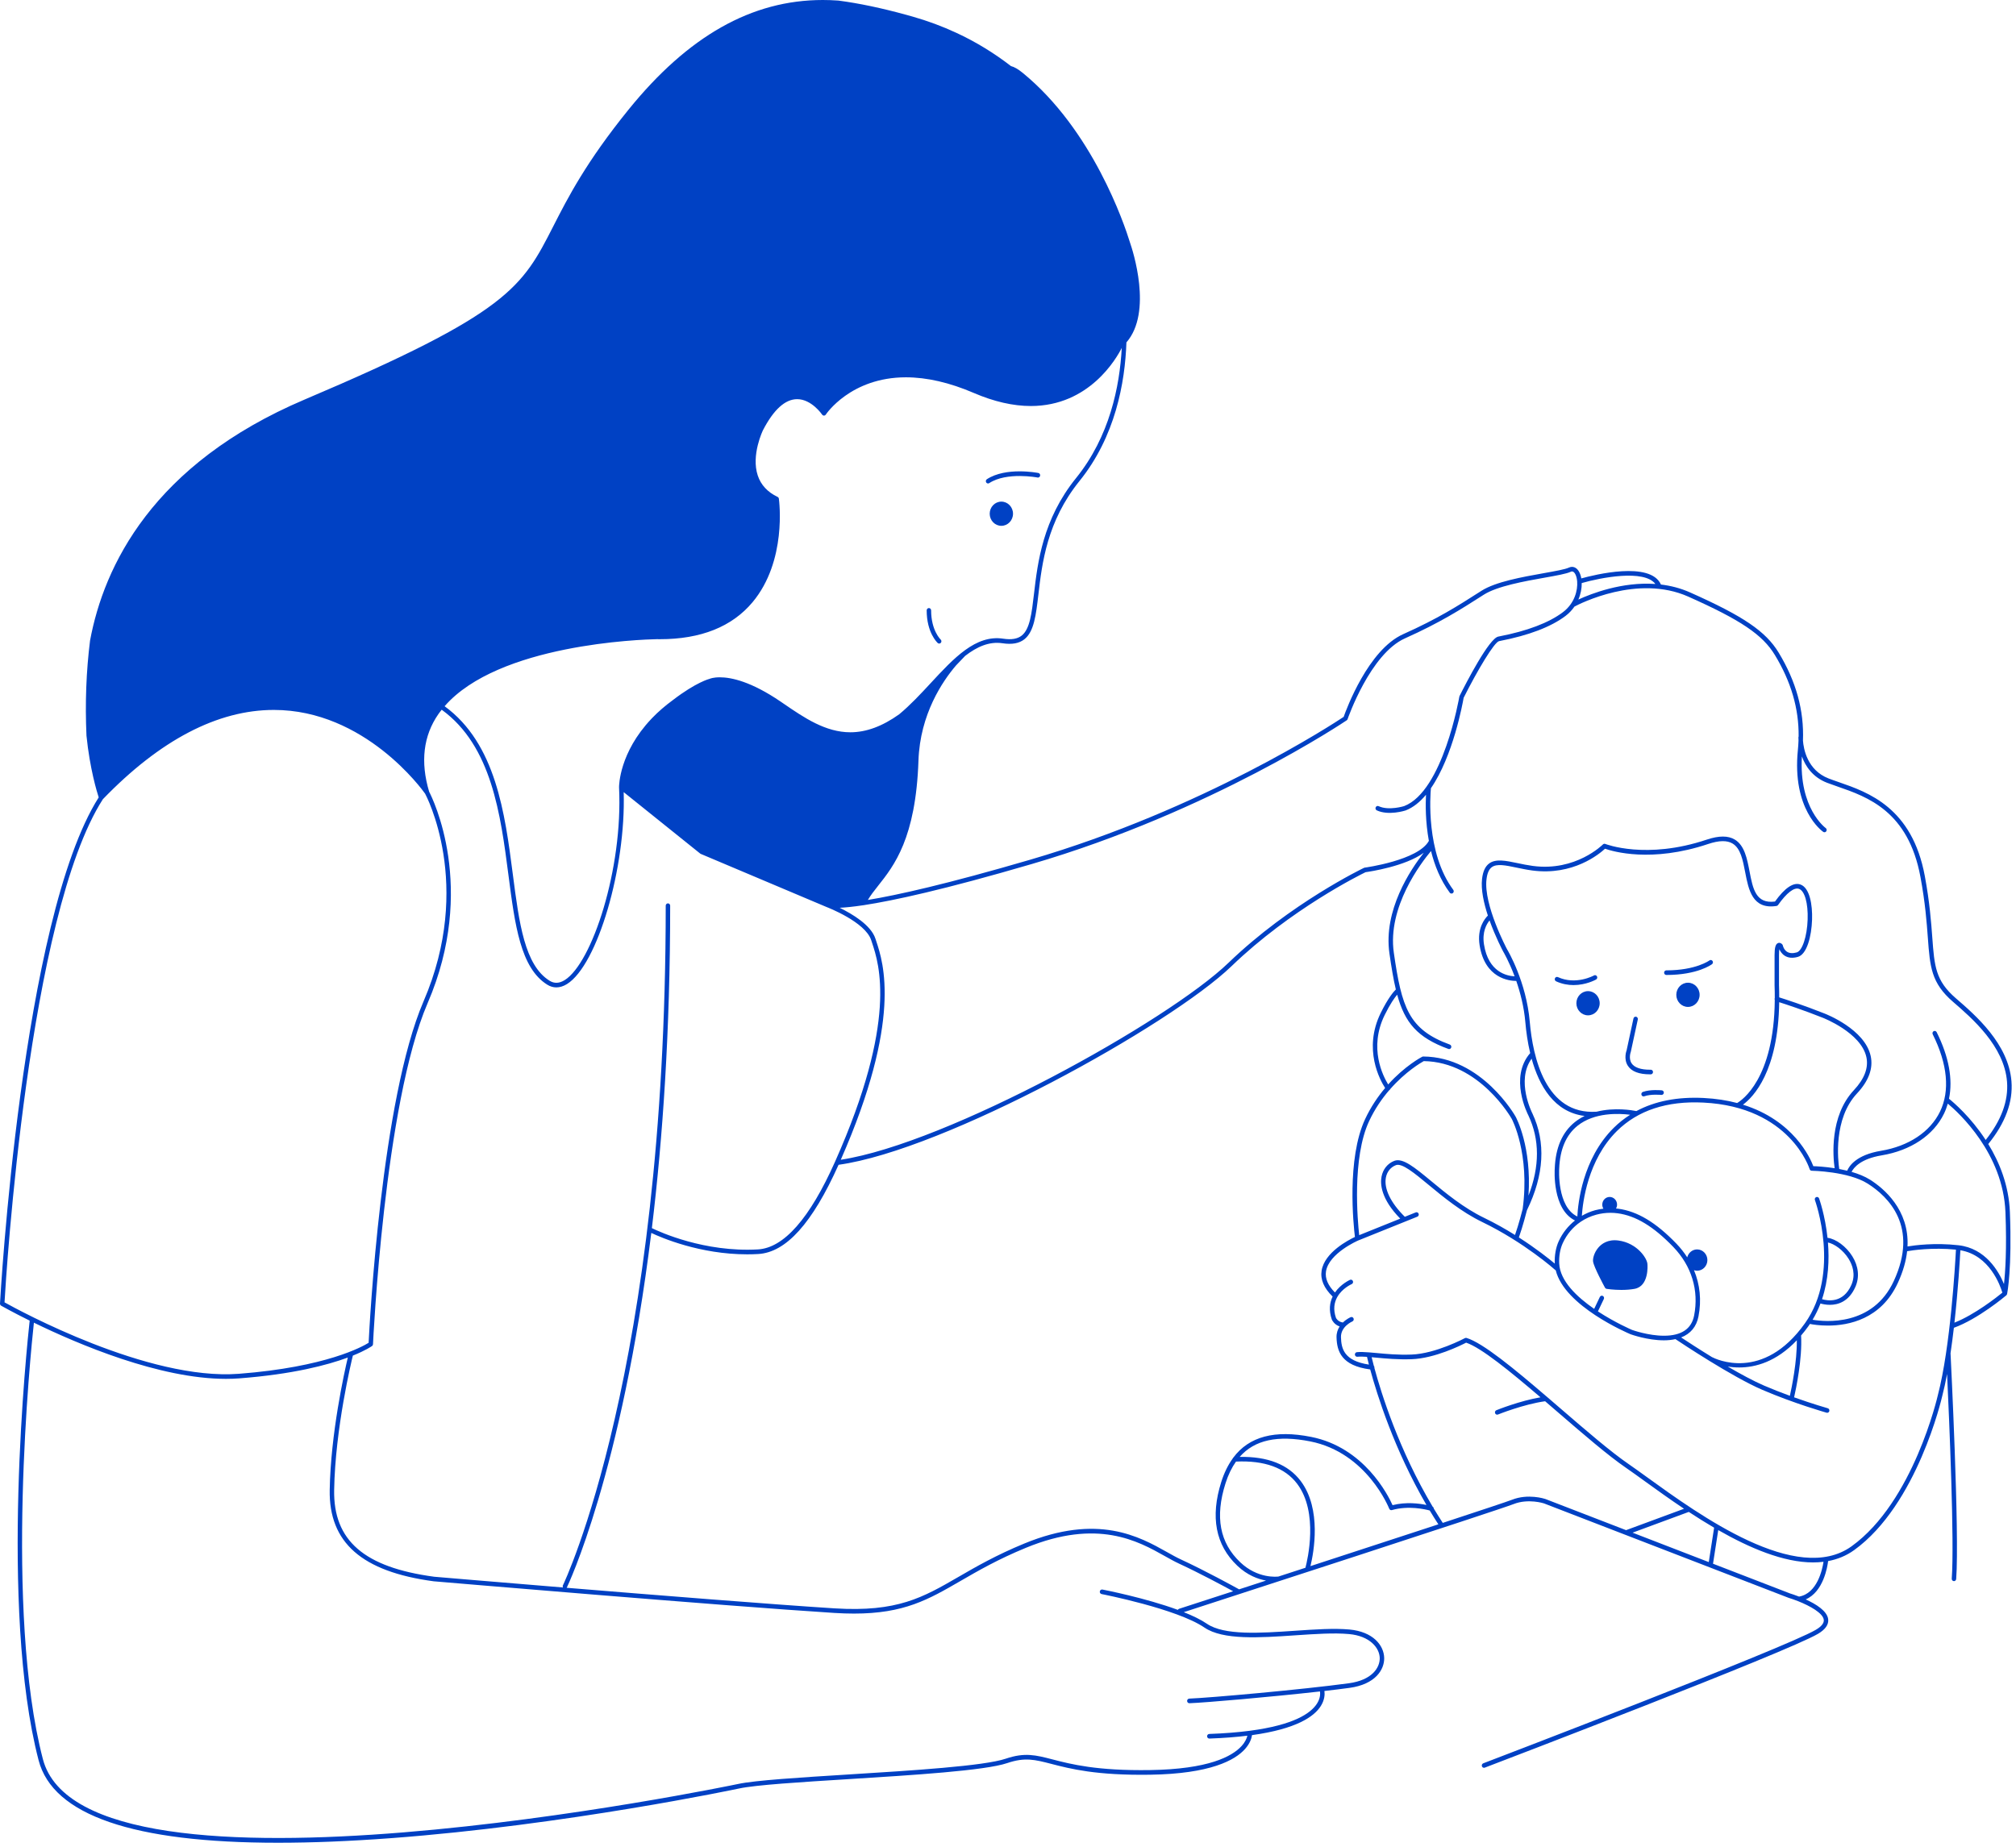 <svg width="454" height="416" viewBox="0 0 454 416" fill="none" xmlns="http://www.w3.org/2000/svg">
<path d="M211.504 144.969C211.387 144.969 211.27 144.927 211.175 144.84C211.073 144.748 208.688 142.522 208.688 137.489C208.688 137.202 208.912 136.97 209.188 136.97C209.464 136.97 209.688 137.202 209.688 137.489C209.688 142.009 211.803 144.03 211.835 144.061C212.041 144.25 212.062 144.577 211.88 144.793C211.781 144.91 211.643 144.969 211.504 144.969Z" fill="#0041C4"/>
<path d="M380.126 226.813C378.676 226.813 377.501 225.592 377.501 224.087C377.501 222.581 378.676 221.361 380.126 221.361C381.576 221.361 382.751 222.581 382.751 224.087C382.751 225.592 381.576 226.813 380.126 226.813Z" fill="#0041C4"/>
<path d="M357.623 228.709C356.173 228.709 354.998 227.489 354.998 225.984C354.998 224.478 356.173 223.258 357.623 223.258C359.073 223.258 360.248 224.478 360.248 225.984C360.248 227.489 359.073 228.709 357.623 228.709Z" fill="#0041C4"/>
<path d="M225.504 118.445C224.054 118.445 222.879 117.224 222.879 115.719C222.879 114.213 224.054 112.993 225.504 112.993C226.954 112.993 228.129 114.213 228.129 115.719C228.129 117.224 226.954 118.445 225.504 118.445Z" fill="#0041C4"/>
<path d="M222.245 107.945C226.533 105.147 233.544 106.485 233.84 106.544C234.111 106.597 234.289 106.869 234.238 107.151C234.187 107.433 233.921 107.621 233.654 107.564C233.585 107.551 226.731 106.245 222.776 108.823C222.694 108.877 222.602 108.903 222.51 108.903C222.344 108.903 222.182 108.817 222.086 108.66C221.941 108.417 222.011 108.098 222.245 107.945Z" fill="#0041C4"/>
<path d="M364.441 279.428C368.704 279.982 371.004 283.525 371.002 284.806C371.019 285.007 371.379 289.727 368.089 290.321C367.213 290.479 366.22 290.56 365.138 290.56C363.306 290.56 361.864 290.332 361.803 290.322C361.652 290.298 361.519 290.202 361.444 290.063C361.187 289.591 358.932 285.409 358.76 284.172C358.659 283.458 359.026 282.128 359.905 281.073C360.638 280.193 362.065 279.116 364.441 279.428Z" fill="#0041C4"/>
<path d="M375.254 218.578C381.913 218.578 384.929 216.365 384.959 216.344C385.182 216.175 385.495 216.226 385.657 216.457C385.819 216.688 385.772 217.011 385.55 217.181C385.42 217.28 382.278 219.617 375.254 219.617C374.978 219.617 374.754 219.384 374.754 219.098C374.754 218.811 374.978 218.578 375.254 218.578Z" fill="#0041C4"/>
<path d="M350.831 220.095C354.911 221.963 358.92 219.747 358.96 219.726C359.201 219.587 359.506 219.683 359.638 219.933C359.77 220.184 359.681 220.5 359.44 220.637C359.314 220.709 357.183 221.893 354.362 221.893C353.144 221.893 351.798 221.672 350.428 221.047C350.176 220.932 350.061 220.624 350.172 220.363C350.283 220.099 350.575 219.982 350.831 220.095Z" fill="#0041C4"/>
<path d="M369.966 245.961C371.674 245.347 374.138 245.593 374.241 245.603C374.516 245.63 374.717 245.885 374.689 246.17C374.662 246.457 374.406 246.655 374.142 246.637C374.119 246.631 371.792 246.403 370.292 246.943C370.238 246.963 370.183 246.971 370.128 246.971C369.921 246.971 369.727 246.836 369.655 246.621C369.566 246.351 369.705 246.056 369.966 245.961Z" fill="#0041C4"/>
<path d="M367.855 229.413C367.915 229.133 368.183 228.962 368.452 229.019C368.722 229.082 368.891 229.36 368.831 229.64L367.259 236.913C367.254 236.929 366.693 238.382 367.43 239.511C368.052 240.461 369.487 240.96 371.587 240.96C371.643 240.96 371.699 240.959 371.756 240.959C372.029 240.959 372.253 241.188 372.256 241.472C372.259 241.759 372.038 241.995 371.762 241.998C371.702 241.999 371.643 241.999 371.584 241.999C369.105 241.999 367.429 241.358 366.603 240.093C365.568 238.511 366.301 236.603 366.309 236.603L367.855 229.413Z" fill="#0041C4"/>
<path d="M0.001 293.628C0.047 292.763 4.808 207.095 22.23 179.614C21.849 178.453 20.233 173.203 19.474 165.709C19.144 158.387 19.411 151.201 20.282 144.278C23.397 127.551 34.316 104.552 68.644 89.979C114.662 70.449 117.575 64.738 124.614 50.938C127.886 44.522 131.96 36.537 141.531 24.712C154.993 8.083 169.307 0 185.293 0C186.426 0 187.585 0.043 188.704 0.124C188.763 0.124 188.851 0.124 188.867 0.138C193.483 0.748 198.476 1.799 204.128 3.349C204.588 3.472 205.048 3.603 205.546 3.746C208.912 4.704 212.201 5.925 215.323 7.376C215.342 7.382 215.36 7.39 215.378 7.398C219.698 9.401 223.833 11.919 227.667 14.885C228.42 15.075 229.288 15.578 230.313 16.416C246.056 29.278 253.187 50.462 254.456 54.577L254.487 54.676C255.068 56.349 259.638 70.277 253.669 77.126C253.358 86.18 251.175 98.352 243.103 108.344C235.772 117.416 234.66 126.933 233.848 133.883C233.3 138.569 232.867 142.272 230.696 143.994C229.52 144.927 227.906 145.221 225.764 144.896C222.763 144.444 220.015 145.682 217.344 147.746L215.301 149.885C212.288 153.404 207.193 160.858 206.837 171.316C206.241 188.812 201.338 194.998 197.758 199.516C196.858 200.651 196.061 201.666 195.442 202.719C201.989 201.643 213.152 199.167 232.035 193.644C270.917 182.273 300.32 162.994 302.592 161.481C303.207 159.735 308.138 146.362 315.995 142.848C323.819 139.347 328.345 136.454 333.137 133.389L333.618 133.082C336.811 131.041 342.842 129.967 347.687 129.104C350.245 128.648 352.454 128.254 353.3 127.859C354.177 127.447 355.058 127.801 355.602 128.779C355.837 129.201 356.009 129.715 356.109 130.291C359.029 129.48 371.658 126.328 374.043 131.669C376.22 131.931 378.426 132.479 380.578 133.437C392.615 138.794 397.655 142.218 400.555 147.008C404.493 153.513 406.286 160.021 406.025 166.833C406.161 168.651 406.98 173.489 411.806 175.356C412.518 175.632 413.298 175.902 414.127 176.189C420.693 178.465 430.617 181.904 433.47 197.356C434.564 203.281 434.889 207.664 435.15 211.187C435.629 217.654 435.869 220.902 440.452 224.863C444.886 228.695 452.306 235.11 452.979 243.578C453.35 248.241 451.583 252.99 447.754 257.698C450.268 261.805 452.384 266.984 452.624 272.999C453.128 285.676 452.043 291.245 451.997 291.477C451.996 291.484 451.988 291.488 451.987 291.494C451.962 291.597 451.909 291.688 451.833 291.757C451.828 291.762 451.829 291.769 451.824 291.773C451.562 291.995 445.461 297.12 440.009 299.091C439.787 300.993 439.537 302.921 439.256 304.819C439.3 305.696 441.301 345.344 440.528 355.679C440.507 355.952 440.289 356.158 440.03 356.158C440.017 356.158 440.004 356.158 439.991 356.156C439.716 356.134 439.51 355.884 439.531 355.598C440.146 347.382 438.99 320.403 438.48 309.495C438.145 311.287 437.777 312.987 437.374 314.529C437.319 314.771 431.787 338.924 417.542 349.175C415.756 350.459 413.787 351.246 411.69 351.64C411.54 352.906 410.638 358.561 406.639 360.273C408.925 361.308 411.49 362.873 411.705 364.754C411.841 365.941 411.073 367.04 409.421 368.021C402.465 372.148 337.145 397.112 334.368 398.172C334.311 398.194 334.253 398.203 334.196 398.203C333.992 398.203 333.801 398.074 333.727 397.864C333.632 397.594 333.765 397.296 334.024 397.196C334.703 396.938 402.042 371.203 408.926 367.117C410.196 366.364 410.797 365.61 410.713 364.875C410.541 363.368 407.631 361.747 404.952 360.682C404.932 360.674 404.913 360.667 404.894 360.659C404.156 360.367 403.436 360.116 402.799 359.923L347.689 338.642C347.654 338.631 344.151 337.499 340.852 338.804C337.53 340.119 274.654 360.528 266.584 363.147C268.61 363.951 270.428 364.825 271.783 365.751C275.692 368.422 283.782 367.871 291.606 367.338C296.139 367.029 300.421 366.737 303.885 367.054C309.214 367.539 311.659 370.624 311.718 373.466C311.772 376.075 309.759 379.403 303.907 380.201C302.253 380.426 300.333 380.663 298.256 380.902C298.355 381.623 298.335 382.874 297.443 384.292C295.957 386.656 291.995 389.455 281.949 390.845C281.864 391.479 281.549 392.659 280.386 393.965C278.131 396.497 272.594 399.56 259.016 399.764C246.885 399.946 241.037 398.432 236.759 397.325C233.052 396.365 230.816 395.789 226.83 397.142C221.819 398.842 205.511 399.858 191.122 400.755C180.361 401.426 170.196 402.058 166.443 402.867C166.063 402.949 127.353 411.131 87.981 414.059C78.727 414.747 70.269 415.09 62.61 415.09C30.01 415.09 11.905 408.866 8.692 396.505C-0.204 362.29 6.118 302.583 6.683 297.479C2.771 295.543 0.348 294.166 0.262 294.116C0.09 294.015 -0.01 293.828 0.001 293.628ZM79.463 305.357C79.165 306.567 75.487 321.766 75.25 335.64C75.059 347.025 82.012 353.048 97.771 355.167C98.056 355.191 110.639 356.261 126.778 357.587C126.704 357.442 126.687 357.266 126.765 357.109C126.996 356.638 149.92 308.711 149.92 204.007C149.92 203.72 150.144 203.488 150.42 203.488C150.696 203.488 150.92 203.72 150.92 204.007C150.92 232.287 149.247 256.434 146.801 276.641C148.562 277.502 158.622 282.112 170.672 281.437C176.513 281.111 182.36 274.463 188.05 261.682C202.199 229.902 197.976 217.163 196.387 212.367L196.196 211.786C194.873 207.661 186.254 204.354 186.149 204.314L168.854 197.01L168.804 196.989L157.801 192.341C157.759 192.322 157.72 192.299 157.684 192.27L140.452 178.431C140.972 195.455 134.567 217.369 127.694 221.657C126.885 222.16 126.075 222.414 125.287 222.414C124.583 222.414 123.897 222.212 123.248 221.807C117.212 218.05 115.956 208.351 114.502 197.12C112.736 183.495 110.736 168.052 99.494 159.887C99.486 159.882 99.482 159.872 99.475 159.866C99.219 160.19 98.959 160.512 98.725 160.849C95.334 165.733 94.634 171.619 96.644 178.342C97.369 179.727 107.499 199.987 96.296 225.976C86.519 248.645 84.024 302.251 83.999 302.791C83.992 302.952 83.913 303.101 83.785 303.193C83.659 303.282 82.357 304.19 79.463 305.357ZM285.11 356.031C283.305 355.71 280.918 354.85 278.631 352.678C273.745 348.038 272.533 341.692 275.029 333.814C275.68 331.757 276.541 330.012 277.595 328.547C277.624 328.456 277.681 328.382 277.751 328.321C281.303 323.576 287.079 322.045 295.254 323.666C307.203 326.031 312.588 336.775 313.602 339.043C316.65 338.275 319.603 338.66 321.237 339.003C313.959 326.482 310.099 314.135 308.566 308.473C302.074 307.628 301.078 304.367 300.986 301.266C300.956 300.266 301.257 299.447 301.683 298.791C300.444 298.368 299.967 297.336 299.933 297.251C299.195 295.118 299.457 293.403 300.107 292.057C298.15 290.162 297.308 288.195 297.628 286.205C298.29 282.103 303.66 279.32 305.126 278.632C304.806 275.986 303.236 261.022 307.43 252.069C308.73 249.294 310.317 246.984 311.927 245.076C310.817 243.361 306.913 236.362 310.935 228.176C312.583 224.822 313.821 223.395 314.342 222.886C313.791 220.576 313.351 217.9 312.899 214.76C311.499 205.039 317.645 195.877 320.626 192.092C316.444 195.153 308.48 196.333 307.522 196.465C306.362 197.028 290.672 204.779 277.346 217.628C263.485 230.994 212.766 259.076 188.844 262.374C182.941 275.543 177.015 282.125 170.729 282.475C169.896 282.522 169.073 282.544 168.26 282.544C157.622 282.544 148.944 278.797 146.67 277.721C140.004 331.789 127.826 357.239 127.657 357.583C127.641 357.614 127.612 357.629 127.593 357.655C148.153 359.343 174.166 361.42 187.952 362.291C202.075 363.175 207.829 359.843 215.799 355.231C219.78 352.926 224.293 350.316 230.657 347.694C247.234 340.865 256.611 346.132 262.816 349.619C263.91 350.234 264.944 350.814 265.875 351.243C271.477 353.837 277.943 357.393 279.047 358.005C280.941 357.388 282.973 356.727 285.11 356.031ZM293.983 353.145C294.45 351.371 296.982 340.7 292.135 334.254C289.399 330.614 284.759 328.933 278.343 329.227C277.379 330.591 276.588 332.217 275.979 334.138C273.583 341.698 274.672 347.512 279.305 351.911C283.246 355.656 287.598 355.159 287.903 355.123C289.872 354.482 291.907 353.82 293.983 353.145ZM321.972 340.247C320.958 339.971 317.177 339.089 313.45 340.155C313.202 340.223 312.948 340.093 312.853 339.847C312.805 339.721 307.846 327.215 295.067 324.684C287.706 323.228 282.521 324.348 279.169 328.176C285.469 328.054 290.107 329.868 292.923 333.612C297.691 339.954 295.85 349.724 295.112 352.775C304.903 349.586 315.445 346.144 323.917 343.362C323.245 342.328 322.595 341.288 321.972 340.247ZM311.117 265.055C311.437 263.372 312.486 262.07 313.996 261.486C315.902 260.751 318.597 262.979 322.328 266.068C325.573 268.755 329.611 272.099 334.216 274.324C336.744 275.547 339.087 276.881 341.179 278.187C342.025 275.779 342.825 272.637 342.903 272.332C344.582 259.827 340.487 252.108 340.447 252.035C340.376 251.906 333.196 239.197 320.626 239.02C319.989 239.372 316.508 241.406 313.05 245.348C313.019 245.428 312.975 245.504 312.904 245.562C312.884 245.579 312.858 245.574 312.836 245.586C311.218 247.469 309.618 249.77 308.33 252.521C304.437 260.83 305.736 275.043 306.089 278.224L315.334 274.503C310.978 270.061 310.805 266.699 311.117 265.055ZM350.13 284.629C350.051 282.803 350.371 281.008 351.031 279.572C351.88 277.722 353.144 276.146 354.685 274.92C349.537 272.366 350.102 263.554 350.13 263.177C350.308 258.524 351.829 255.019 354.65 252.76C355.346 252.202 356.089 251.748 356.856 251.377C350.009 250.523 346.602 244.581 344.918 238.468C341.336 243.43 345.042 250.705 345.091 250.8C348.158 257.312 347.745 264.65 343.865 272.61C343.759 273.029 342.931 276.271 342.048 278.738C345.922 281.223 348.804 283.521 350.13 284.629ZM359.005 294.828L360.281 292.148C360.404 291.891 360.703 291.785 360.951 291.913C361.199 292.039 361.3 292.352 361.178 292.608L359.85 295.397C363.742 297.95 367.478 299.545 367.545 299.573C367.581 299.587 371.175 300.88 374.723 300.88C378.641 300.88 380.927 299.347 381.515 296.326C382.619 290.653 380.95 285.165 376.814 280.872C372.367 276.259 368.386 273.851 364.283 273.298C363.753 273.227 363.21 273.19 362.669 273.19C361.591 273.19 360.519 273.333 359.482 273.613C358.213 273.955 357.044 274.488 356 275.189C355.987 275.201 355.975 275.209 355.96 275.218C354.232 276.389 352.85 278.021 351.933 280.019C351.341 281.306 351.056 282.931 351.129 284.593C351.3 288.522 355.103 292.134 359.005 294.828ZM403.079 314.41C403.479 312.607 404.709 306.661 404.642 301.902C400.045 306.759 395.313 308.028 391.648 308.028C390.717 308.028 389.857 307.945 389.084 307.822C391.957 309.499 394.893 311.093 397.258 312.11C399.251 312.966 401.239 313.738 403.079 314.41ZM385.525 305.689C386.321 306.107 397.025 311.372 406.477 298.068C414.589 286.649 408.78 270.486 408.72 270.324C408.621 270.056 408.75 269.756 409.008 269.653C409.265 269.553 409.554 269.684 409.654 269.952C409.683 270.03 411.008 273.712 411.552 278.823C413.435 279.057 415.764 280.76 417.149 282.994C418.545 285.247 418.789 287.687 417.835 289.865C416.38 293.187 413.949 293.92 412.086 293.92C411.191 293.92 410.43 293.751 409.969 293.618C409.493 294.863 408.907 296.09 408.192 297.28C411.024 297.758 421.743 298.81 426.485 288.545C432.148 276.286 425.241 269.55 420.62 266.626C416.231 263.85 408.081 263.717 407.999 263.716C407.782 263.713 407.591 263.566 407.527 263.35C407.485 263.21 403.126 249.337 383.606 248.363C375.391 247.951 368.837 250.113 364.118 254.779C357.547 261.278 356.424 270.884 356.232 273.868C357.167 273.328 358.167 272.894 359.231 272.607C359.838 272.443 360.46 272.338 361.087 272.263C360.926 271.996 360.829 271.683 360.829 271.346C360.829 270.393 361.576 269.618 362.494 269.618C363.412 269.618 364.159 270.393 364.159 271.346C364.159 271.669 364.068 271.967 363.92 272.227C364.084 272.242 364.25 272.245 364.413 272.267C368.745 272.852 372.911 275.352 377.521 280.137C378.458 281.11 379.268 282.143 379.962 283.222C380.226 282.196 381.119 281.435 382.188 281.435C383.463 281.435 384.501 282.512 384.501 283.837C384.501 285.162 383.463 286.239 382.188 286.239C381.941 286.239 381.707 286.188 381.483 286.113C382.835 289.357 383.201 292.906 382.495 296.531C382.042 298.857 380.701 300.443 378.587 301.263C379.89 302.125 382.5 303.83 385.525 305.689ZM410.319 292.651C411.563 293.017 415.091 293.619 416.924 289.435C417.96 287.069 417.161 284.932 416.308 283.556C415.044 281.517 413.05 280.168 411.651 279.877C411.964 283.734 411.785 288.271 410.319 292.651ZM338.518 214.342C338.516 214.337 338.516 214.332 338.513 214.328C338.51 214.324 338.507 214.322 338.505 214.318C338.383 214.09 336.771 211.04 335.444 207.335C334.78 208.139 333.746 209.896 334.191 212.73C335.178 219.033 339.413 219.847 341.088 219.921C339.818 216.531 338.541 214.38 338.518 214.342ZM339.372 213.801C339.588 214.16 343.721 221.132 344.502 230.179C345.183 238.065 348.039 251.18 359.545 250.417C363.609 249.393 367.612 250.092 368.51 250.275C372.708 248.024 377.778 247.035 383.653 247.326C386.462 247.467 388.965 247.87 391.199 248.459C392.258 247.851 399.523 243.012 399.676 225.233C399.633 225.126 399.616 225.008 399.65 224.888C399.656 224.867 399.67 224.853 399.678 224.833C399.68 223.888 399.67 222.919 399.63 221.902V215.136C399.63 213.416 399.862 212.63 400.431 212.422C400.832 212.275 401.201 212.515 401.394 212.765C401.445 212.831 401.48 212.91 401.496 212.992C401.498 213.001 401.685 213.907 402.43 214.386C402.98 214.742 403.719 214.793 404.624 214.537C405.875 214.183 406.954 210.921 407.079 207.11C407.2 203.451 406.42 200.683 405.14 200.222C404.034 199.818 402.354 201.117 400.409 203.865C400.33 203.976 400.212 204.051 400.08 204.071C394.64 204.915 393.775 200.437 393.015 196.482C392.484 193.721 391.982 191.114 390.19 190.022C388.938 189.26 387.128 189.291 384.66 190.118C371.893 194.399 363.17 191.785 361.448 191.177C360.207 192.335 354.263 197.311 345.068 196.082C343.822 195.915 342.614 195.663 341.549 195.439C339.044 194.913 337.066 194.499 335.93 195.35C335.298 195.825 334.913 196.723 334.753 198.096C334.088 203.791 339.254 213.578 339.372 213.801ZM355.257 253.585C352.683 255.648 351.295 258.889 351.128 263.237C351.122 263.326 350.583 271.815 355.215 274.023C355.354 271.161 356.347 261.037 363.421 254.036C364.549 252.919 365.782 251.946 367.106 251.105C364.571 250.783 359.066 250.533 355.257 253.585ZM392.509 248.836C403.908 252.375 407.663 260.844 408.356 262.687C409.107 262.711 410.966 262.806 413.156 263.145C412.786 260.512 411.996 251.445 417.478 245.58C419.878 243.013 420.829 240.497 420.303 238.104C419.096 232.6 410.574 229.287 410.481 229.252C406.049 227.491 402.187 226.228 400.675 225.748C400.446 241.351 394.871 247.099 392.509 248.836ZM225.908 143.865C227.773 144.15 229.139 143.919 230.089 143.167C231.925 141.71 232.336 138.2 232.855 133.755C233.683 126.677 234.816 116.982 242.337 107.674C249.864 98.358 252.156 87.085 252.619 78.361C251.452 80.688 245.33 91.457 232.143 91.457C228.151 91.457 223.834 90.469 219.313 88.521C213.874 86.179 208.723 84.991 204.006 84.991C191.568 84.991 186.024 93.304 185.969 93.388C185.876 93.529 185.723 93.615 185.558 93.616C185.557 93.616 185.555 93.616 185.554 93.616C185.391 93.616 185.238 93.534 185.144 93.395C185.121 93.36 182.767 89.914 179.521 89.914C176.82 89.914 174.23 92.263 171.83 96.886C171.802 96.942 169.106 102.487 170.648 107.116C171.354 109.236 172.856 110.856 175.113 111.931C175.267 112.004 175.375 112.155 175.399 112.329C175.477 112.898 177.225 126.368 169.478 135.643C164.855 141.178 157.831 143.984 148.601 143.984L148.23 143.983C148.198 143.983 148.167 143.98 148.136 143.972H148.024C144.276 144.048 112.267 145.117 100.123 159.079C111.673 167.516 113.703 183.167 115.492 196.98C116.913 207.945 118.139 217.414 123.762 220.915C124.83 221.58 125.948 221.532 127.18 220.765C133.325 216.932 140.315 195.728 139.409 177.363C139.409 177.36 139.411 177.358 139.411 177.354C139.411 177.349 139.408 177.344 139.408 177.338C139.406 176.939 139.489 169.519 146.679 161.935C146.757 161.852 146.835 161.768 146.915 161.685C148.228 160.329 149.778 158.972 151.591 157.649C156.77 153.68 159.73 152.922 159.808 152.909C159.887 152.874 160.627 152.565 162.097 152.565C164.687 152.565 169.169 153.517 175.814 158.051L176.514 158.53C181.126 161.686 185.895 164.95 191.513 164.95C195.061 164.95 198.697 163.609 202.492 160.901C204.97 158.847 207.29 156.358 209.574 153.892C214.798 148.254 219.727 142.924 225.908 143.865ZM354.736 129.295C354.306 128.522 353.858 128.732 353.71 128.801C352.747 129.251 350.588 129.636 347.856 130.122C343.347 130.926 337.171 132.026 334.143 133.962L333.662 134.269C329.051 137.217 324.282 140.266 316.391 143.796C308.562 147.299 303.527 161.843 303.477 161.991C303.441 162.098 303.371 162.189 303.28 162.251C302.979 162.456 272.748 182.812 232.308 194.639C212.543 200.419 201.135 202.882 194.601 203.879C194.584 203.881 194.573 203.894 194.556 203.896L194.41 203.908C192.036 204.265 190.32 204.426 189.09 204.481C191.914 205.861 196.161 208.381 197.148 211.455L197.336 212.026C198.946 216.885 203.189 229.729 189.343 261.241C213.354 257.578 263.007 230.036 276.668 216.864C290.566 203.463 307.011 195.562 307.175 195.484C307.221 195.462 307.27 195.448 307.32 195.441C307.44 195.425 319.362 193.802 321.78 189.412C320.995 185.102 321.023 181.178 321.132 179.023C319.784 180.64 318.255 181.9 316.531 182.562C316.375 182.612 312.694 183.773 310.052 182.54C309.8 182.422 309.688 182.115 309.801 181.853C309.915 181.591 310.212 181.473 310.462 181.593C312.756 182.665 316.2 181.581 316.209 181.579C324.959 178.218 328.604 157.136 328.64 156.924C328.649 156.871 328.665 156.82 328.689 156.773C330.21 153.737 335.337 143.797 337.415 143.393L337.581 143.361C343.953 142.127 348.792 140.289 351.964 137.902C354.585 135.928 355.337 132.988 355.175 130.959C355.175 130.949 355.172 130.938 355.173 130.928C355.113 130.261 354.957 129.692 354.736 129.295ZM356.2 131.337C356.223 132.494 355.991 133.792 355.443 135.055C358.36 133.713 365.303 131.009 372.792 131.544C370.249 128.191 360.437 130.12 356.2 131.337ZM451.98 243.659C451.341 235.625 444.123 229.385 439.81 225.657C434.902 221.414 434.635 217.807 434.15 211.262C433.891 207.765 433.569 203.414 432.485 197.547C429.742 182.692 420.533 179.5 413.808 177.169C412.968 176.877 412.177 176.603 411.455 176.325C408.195 175.064 406.584 172.59 405.784 170.39C405.08 182.075 411.08 186.476 411.143 186.52C411.371 186.68 411.432 187.003 411.278 187.24C411.182 187.389 411.024 187.469 410.863 187.469C410.768 187.469 410.671 187.441 410.586 187.382C410.297 187.181 403.52 182.302 404.883 168.904C404.954 168.206 404.996 167.511 405.023 166.82C404.992 166.373 404.998 166.1 404.998 166.085C405 166.01 405.019 165.938 405.049 165.874C405.112 159.605 403.356 153.584 399.707 147.556C396.932 142.971 392.005 139.648 380.184 134.386C368.792 129.318 355.74 136.007 354.564 136.635C354.034 137.402 353.373 138.124 352.549 138.744C349.256 141.224 344.281 143.121 337.762 144.384L337.597 144.416C336.499 144.63 332.681 151.063 329.609 157.185C329.391 158.444 327.233 170.331 322.239 177.554C322.108 178.929 321.044 192.054 327.276 200.444C327.444 200.67 327.404 200.996 327.185 201.172C327.094 201.245 326.987 201.28 326.88 201.28C326.73 201.28 326.582 201.21 326.484 201.077C324.375 198.238 323.066 194.929 322.264 191.697C320.03 194.361 312.406 204.325 313.887 214.604C315.662 226.928 317.21 231.905 326.503 235.297C326.764 235.392 326.901 235.688 326.809 235.959C326.737 236.172 326.544 236.306 326.337 236.306C326.282 236.306 326.226 236.297 326.171 236.277C319.192 233.731 316.362 230.367 314.645 224.052C314.072 224.723 313.08 226.091 311.824 228.647C308.19 236.046 311.458 242.407 312.616 244.278C316.377 240.099 320.055 238.154 320.282 238.036C320.352 238 320.421 237.992 320.508 237.982C333.721 238.083 341.238 251.385 341.314 251.523C341.476 251.819 344.95 258.34 344.211 269.318C346.755 262.756 346.753 256.694 344.202 251.279C344.02 250.931 339.811 242.717 344.596 237.217C344.013 234.769 343.685 232.35 343.506 230.275C343.204 226.777 342.365 223.573 341.461 220.962C339.91 220.959 334.382 220.415 333.204 212.898C332.606 209.083 334.353 206.938 335.069 206.238C334.15 203.44 333.475 200.403 333.757 197.973C333.952 196.297 334.47 195.164 335.341 194.511C336.83 193.393 339.108 193.87 341.743 194.424C342.843 194.654 343.981 194.893 345.192 195.054C354.857 196.352 360.915 190.275 360.975 190.214C361.115 190.07 361.326 190.026 361.508 190.1C361.598 190.136 370.719 193.702 384.349 189.133C387.105 188.209 389.181 188.208 390.693 189.129C392.872 190.456 393.442 193.418 393.992 196.281C394.751 200.226 395.403 203.635 399.726 203.075C401.963 199.966 403.894 198.675 405.464 199.242C407.556 199.996 408.185 203.82 408.075 207.147C407.951 210.912 406.916 214.966 404.883 215.541C403.697 215.877 402.693 215.785 401.898 215.27C401.258 214.857 400.9 214.257 400.709 213.807C400.665 214.076 400.627 214.494 400.627 215.137V221.882C400.664 222.846 400.676 223.765 400.677 224.664C401.945 225.062 406.064 226.386 410.831 228.279C411.203 228.421 419.947 231.818 421.276 237.871C421.882 240.63 420.845 243.467 418.194 246.303C412.832 252.04 413.908 261.412 414.194 263.323C414.781 263.431 415.381 263.56 415.983 263.707C416.437 262.621 418.057 260.145 423.588 259.225C429.82 258.187 434.666 254.971 436.884 250.404C439.158 245.722 438.592 239.696 435.245 232.977C435.119 232.722 435.214 232.409 435.46 232.277C435.706 232.144 436.007 232.246 436.134 232.5C438.887 238.029 439.818 243.138 438.912 247.498C439.926 248.311 443.795 251.594 447.173 256.783C450.692 252.371 452.321 247.96 451.98 243.659ZM451.622 273.038C451.096 259.804 441.151 250.689 438.643 248.596C438.416 249.381 438.134 250.142 437.78 250.871C435.416 255.739 430.301 259.156 423.749 260.25C418.935 261.051 417.421 263.068 416.975 263.971C418.47 264.402 419.927 264.973 421.14 265.739C424.197 267.673 429.98 272.465 429.567 280.772C431.118 280.512 435.705 279.888 441.057 280.499C447.137 281.191 450.091 286.324 451.294 289.236C451.583 286.604 451.952 281.336 451.622 273.038ZM450.93 291.176C450.479 289.648 448.067 282.727 441.471 281.629C441.366 283.627 440.971 290.44 440.136 297.935C444.712 296.136 449.771 292.124 450.93 291.176ZM436.401 314.269C439.233 303.451 440.308 284.728 440.477 281.487C435.189 280.952 430.634 281.638 429.481 281.841C429.242 284 428.594 286.379 427.386 288.995C423.621 297.147 416.335 298.593 411.639 298.593C409.707 298.593 408.218 298.349 407.588 298.225C407.485 298.378 407.39 298.534 407.282 298.684C406.727 299.465 406.166 300.171 405.602 300.832C405.905 306.004 404.45 312.906 404.031 314.754C408.315 316.283 411.56 317.202 411.608 317.216C411.874 317.291 412.032 317.576 411.96 317.852C411.9 318.084 411.698 318.236 411.478 318.236C411.435 318.236 411.391 318.229 411.347 318.217C411.275 318.196 404.073 316.161 396.876 313.068C393.477 311.608 388.928 308.981 385.056 306.604C385.04 306.595 385.026 306.588 385.023 306.586C385.017 306.583 385.014 306.577 385.008 306.574C381.174 304.218 378.014 302.116 377.306 301.642C376.521 301.812 375.669 301.916 374.723 301.916C371 301.916 367.367 300.607 367.192 300.543C366.551 300.273 352.327 294.207 350.354 286.149C350.333 286.136 350.31 286.127 350.291 286.111C350.222 286.048 343.28 279.851 333.794 275.265C329.081 272.987 324.991 269.601 321.705 266.881C318.495 264.222 315.719 261.922 314.346 262.459C313.169 262.914 312.35 263.933 312.099 265.254C311.625 267.748 313.185 270.957 316.364 274.087L318.824 273.098C319.083 272.992 319.371 273.126 319.471 273.394C319.571 273.662 319.443 273.962 319.185 274.065L305.861 279.427C305.795 279.455 299.271 282.291 298.614 286.374C298.361 287.948 299.046 289.549 300.63 291.14C301.962 289.216 303.983 288.305 304.019 288.289C304.274 288.178 304.565 288.303 304.673 288.568C304.78 288.832 304.66 289.136 304.406 289.247C304.27 289.307 302.259 290.219 301.168 292.134C301.152 292.172 301.132 292.209 301.106 292.244C300.476 293.41 300.192 294.935 300.856 296.854C300.874 296.893 301.286 297.741 302.416 297.901C303.23 297.109 304.102 296.727 304.171 296.698C304.427 296.59 304.718 296.718 304.823 296.982C304.927 297.247 304.804 297.551 304.549 297.659C304.523 297.67 301.912 298.804 301.985 301.229C302.06 303.773 302.643 306.529 308.277 307.383C308.068 306.576 307.928 305.987 307.846 305.635C307.026 305.579 306.286 305.558 305.664 305.615C305.392 305.637 305.146 305.429 305.122 305.144C305.098 304.858 305.301 304.606 305.576 304.581C306.365 304.508 307.299 304.55 308.333 304.63C308.335 304.631 308.338 304.631 308.341 304.631C308.881 304.673 309.441 304.722 310.039 304.779C312.156 304.979 314.789 305.234 317.861 305.123C323.305 304.934 329.832 301.452 329.898 301.418C330.011 301.355 330.144 301.345 330.268 301.379C333.951 302.493 341.061 308.369 348.402 314.67C348.413 314.678 348.423 314.687 348.434 314.695C349.456 315.573 350.482 316.458 351.504 317.339C357.281 322.321 362.737 327.026 366.76 329.787C367.942 330.599 369.352 331.618 370.945 332.769C382.735 341.293 404.677 357.158 416.969 348.312C430.893 338.293 436.342 314.526 436.401 314.269ZM380.312 340.564L367.651 345.239L384.814 351.867L386.016 344.119C384.058 342.972 382.147 341.77 380.312 340.564ZM403.109 358.931C403.351 359.004 404.143 359.253 405.146 359.641C409.256 358.927 410.396 353.493 410.651 351.799C409.887 351.894 409.109 351.944 408.317 351.944C401.634 351.944 394.027 348.713 386.945 344.659L385.769 352.236L403.109 358.931ZM348.011 337.655L366.203 344.68C366.214 344.675 366.222 344.664 366.234 344.66L379.243 339.855C375.947 337.652 372.924 335.469 370.372 333.625C368.788 332.478 367.384 331.464 366.207 330.657C362.139 327.865 356.662 323.142 350.864 318.141C349.896 317.306 348.925 316.47 347.958 315.638C343.156 316.293 337.4 318.601 337.342 318.625C337.282 318.649 337.221 318.66 337.16 318.66C336.96 318.66 336.771 318.535 336.694 318.33C336.594 318.062 336.721 317.762 336.978 317.658C337.207 317.566 342.232 315.549 346.917 314.749C340.088 308.907 333.592 303.592 330.172 302.44C329.037 303.029 323.109 305.985 317.893 306.166C314.76 306.27 312.091 306.02 309.947 305.818C309.583 305.783 309.235 305.751 308.893 305.72C308.999 306.168 309.16 306.82 309.383 307.661C309.479 307.768 309.536 307.911 309.52 308.068C309.518 308.087 309.509 308.101 309.505 308.119C311.043 313.818 315.026 326.599 322.635 339.39C322.782 339.48 322.876 339.635 322.883 339.81C323.531 340.889 324.207 341.965 324.907 343.038C333.345 340.264 339.53 338.209 340.489 337.829C344.113 336.394 347.833 337.595 348.011 337.655ZM9.653 396.231C19.077 432.471 164.767 402.161 166.236 401.845C170.06 401.021 180.259 400.385 191.058 399.711C205.386 398.819 221.627 397.807 226.515 396.147C230.776 394.701 233.25 395.342 236.996 396.309C241.22 397.402 247.001 398.902 258.996 398.717C272.137 398.52 277.451 395.666 279.594 393.31C280.465 392.353 280.787 391.503 280.908 390.974C278.423 391.281 275.588 391.505 272.353 391.621C272.347 391.621 272.341 391.621 272.335 391.621C272.067 391.621 271.845 391.399 271.836 391.12C271.826 390.833 272.043 390.593 272.318 390.582C275.815 390.456 278.823 390.208 281.421 389.868C281.43 389.867 281.437 389.861 281.446 389.86C281.451 389.86 281.456 389.862 281.461 389.862C291.327 388.568 295.167 385.955 296.576 383.754C297.347 382.551 297.337 381.531 297.258 381.006C286.262 382.247 271.495 383.524 267.854 383.659C267.848 383.659 267.842 383.659 267.836 383.659C267.568 383.659 267.346 383.439 267.337 383.158C267.327 382.873 267.543 382.631 267.819 382.62C272.259 382.457 293.315 380.587 303.772 379.162C308.968 378.454 310.758 375.658 310.713 373.48C310.665 371.177 308.479 368.505 303.793 368.08C300.405 367.772 296.161 368.06 291.667 368.365C283.68 368.91 275.419 369.472 271.229 366.611C265.052 362.39 248.248 359.104 248.079 359.071C247.808 359.019 247.628 358.747 247.679 358.466C247.73 358.184 247.992 357.998 248.262 358.051C248.779 358.152 257.944 359.944 265.243 362.628C265.304 362.521 265.398 362.434 265.521 362.393C265.705 362.333 270.555 360.761 277.703 358.437C275.498 357.232 270.176 354.368 265.467 352.188C264.501 351.743 263.451 351.153 262.339 350.528C256.298 347.132 247.167 342.004 231.025 348.654C224.721 351.25 220.239 353.844 216.284 356.132C209.052 360.317 203.608 363.468 192.318 363.468C190.935 363.468 189.463 363.42 187.89 363.321C163.012 361.75 98.339 356.252 97.665 356.194C81.491 354.02 74.051 347.481 74.25 335.617C74.467 322.937 77.53 309.173 78.328 305.79C73.75 307.488 65.987 309.552 53.877 310.485C52.896 310.559 51.899 310.595 50.885 310.595C35.928 310.594 17.625 302.809 7.634 297.938C6.876 304.921 0.972 362.842 9.653 396.231ZM53.803 309.453C73.466 307.941 81.667 303.313 83.014 302.47C83.219 298.288 85.892 247.559 95.384 225.551C106.718 199.256 95.848 178.983 95.737 178.782C95.737 178.782 95.737 178.781 95.736 178.781C95.122 177.908 82.159 159.915 61.671 159.915C49.01 159.915 36.056 166.681 23.168 180.024C6.355 206.241 1.358 287.498 1.019 293.358C4.163 295.115 33.301 311.034 53.803 309.453Z" fill="#0041C4"/>
</svg>
